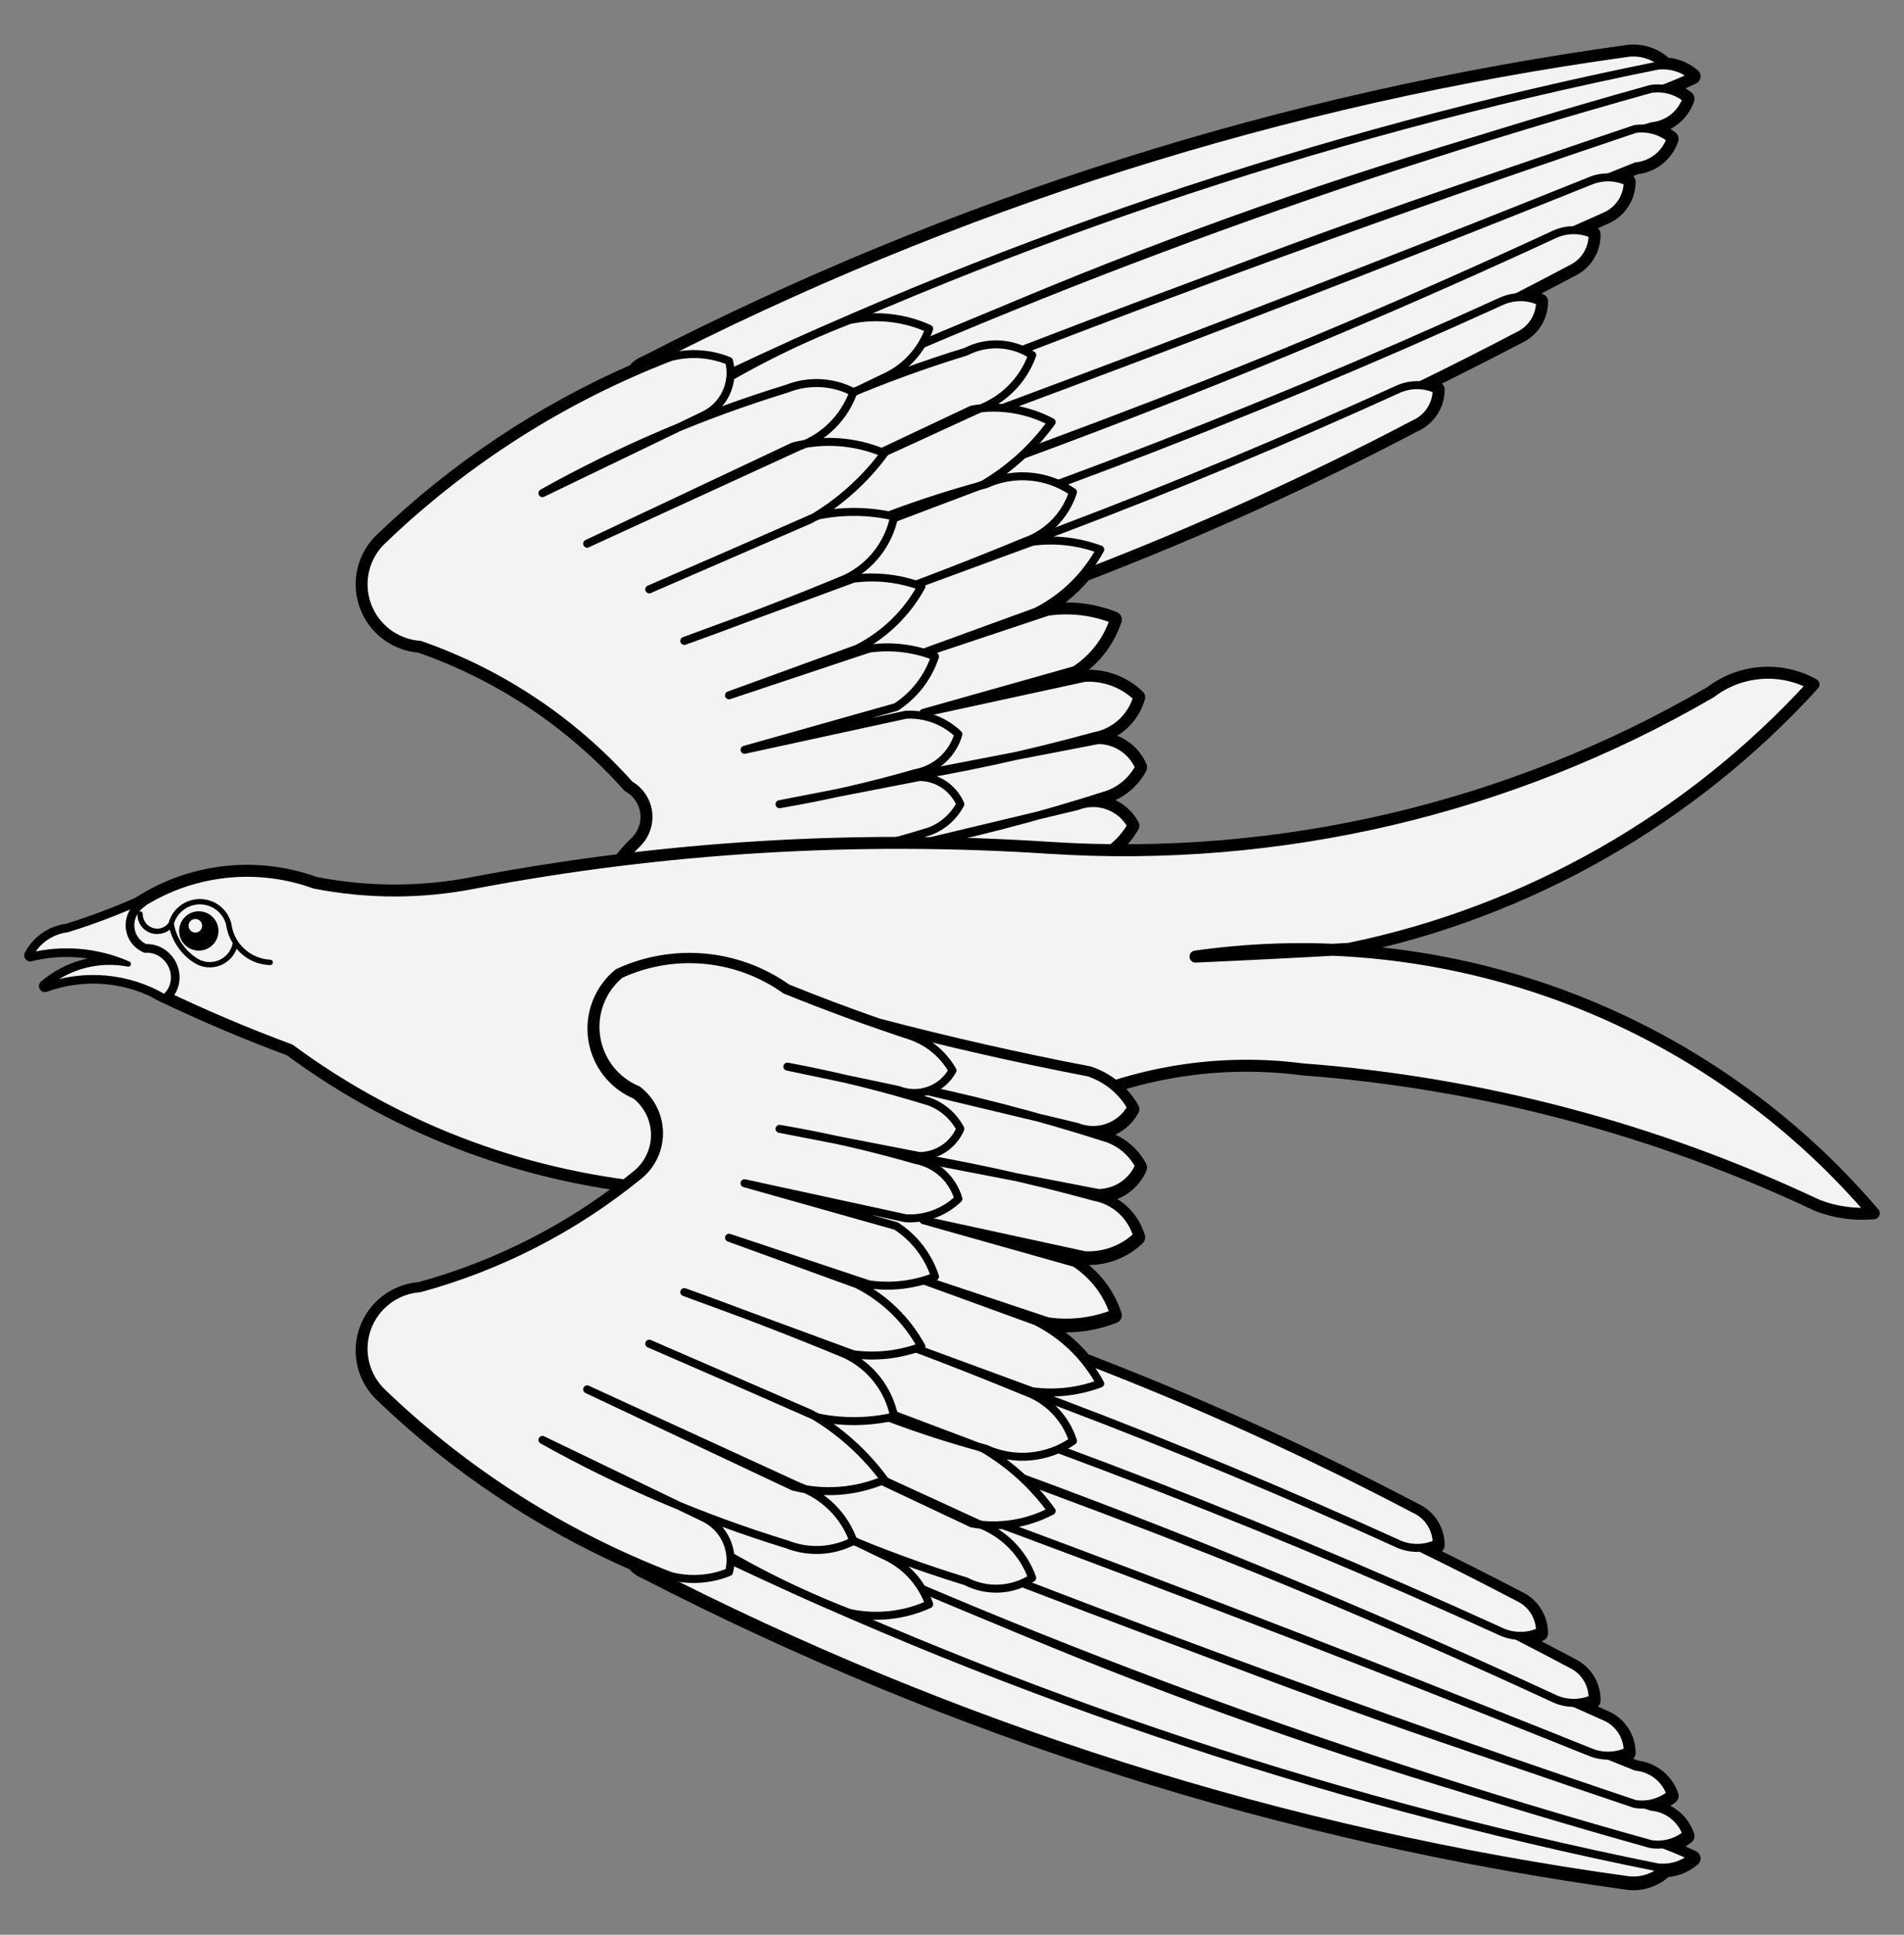 <?xml version="1.0" encoding="UTF-8" standalone="no"?>
<!DOCTYPE svg PUBLIC "-//W3C//DTD SVG 1.1//EN" "http://www.w3.org/Graphics/SVG/1.1/DTD/svg11.dtd">
<svg xmlns:dc="http://purl.org/dc/elements/1.1/" version="1.1" xmlns:xl="http://www.w3.org/1999/xlink" xmlns="http://www.w3.org/2000/svg" viewBox="40.5 94.5 283.5 288" width="283.5" height="288">
  <rect x="40.5" y="94.5" width="283.5" height="288" fill="#808080" stroke="none"/>
  <defs>
    <clipPath id="artboard_clip_path">
      <path d="M 40.5 94.5 L 324 94.5 L 324 359.795 L 324 382.5 L 40.5 382.5 Z"/>
    </clipPath>
  </defs>
  <g id="Swallow_Volant_(2)" stroke="none" stroke-opacity="1" stroke-dasharray="none" fill="none" fill-opacity="1">
    <title>Swallow Volant (2)</title>
    <g id="Swallow_Volant_(2)_Layer_2" clip-path="url(#artboard_clip_path)">
      <title>Layer 2</title>
      <g id="Group_2400">
        <g id="Graphic_2428">
          <path d="M 198.635 214.875 L 198.686 215.019 L 200.847 214.505 C 203.892 213.281 207.372 214.522 208.956 217.396 C 207.554 219.863 205.283 221.72 202.586 222.603 C 192.089 224.615 181.663 226.979 171.325 229.693 C 170.409 229.921 169.486 230.12 168.557 230.29 C 164.925 231.418 161.316 232.619 157.732 233.891 C 149.067 240.036 137.727 240.926 128.21 236.207 C 128.406 230.066 131.004 224.247 135.443 220 C 136.656 218.784 137.233 217.072 137.005 215.37 C 136.777 213.668 135.77 212.169 134.281 211.315 C 125.803 201.827 115.048 194.655 103.03 190.478 C 99.443 190.223 96.35 187.863 95.157 184.471 C 93.963 181.078 94.898 177.302 97.535 174.857 C 108.46 164.384 121.146 155.919 135.011 149.852 C 135.411 149.305 135.961 148.891 136.596 148.659 C 182.431 125.034 231.949 109.375 283.034 102.353 C 284.939 102.165 286.835 102.794 288.251 104.082 C 288.135 104.134 288.018 104.185 287.901 104.237 C 289.59 104.182 291.238 104.762 292.521 105.862 C 291.081 106.535 289.615 107.153 288.128 107.715 C 289.409 107.869 290.619 108.387 291.616 109.207 C 290.856 111.463 288.841 113.063 286.471 113.292 C 286.087 113.408 285.702 113.525 285.318 113.642 C 286.759 113.721 288.136 114.258 289.249 115.175 C 288.489 117.432 286.474 119.031 284.104 119.26 C 282.739 119.809 281.374 120.358 280.009 120.906 C 280.991 120.921 281.96 121.146 282.849 121.565 C 282.852 123.761 281.567 125.754 279.566 126.659 C 277.997 127.365 276.426 128.068 274.853 128.768 C 275.811 128.772 276.757 128.975 277.632 129.365 C 277.676 131.561 276.427 133.579 274.442 134.52 C 271.743 135.954 269.033 137.367 266.313 138.76 C 267.514 138.66 268.72 138.876 269.811 139.387 C 269.818 141.587 268.533 143.585 266.529 144.491 C 261.712 147.015 256.858 149.468 251.968 151.849 C 252.817 151.909 253.647 152.125 254.417 152.487 C 254.424 154.686 253.139 156.685 251.135 157.591 C 235.167 165.977 218.723 173.422 201.886 179.889 C 199.929 182.245 197.509 184.175 194.776 185.559 L 187.069 188.358 L 186.863 188.78 L 196.505 185.559 C 199.832 185.079 203.228 185.48 206.352 186.722 C 205.33 189.814 203.288 192.466 200.559 194.244 L 183.035 199.183 C 183.154 199.27 183.274 199.356 183.395 199.44 L 202.01 195.396 C 204.903 195.24 207.731 196.291 209.82 198.298 C 208.961 201.275 206.496 203.513 203.451 204.081 C 200.83 204.806 198.199 205.492 195.558 206.139 L 195.61 206.283 L 204.037 204.657 C 206.687 204.682 209.07 206.274 210.108 208.712 C 209.119 210.589 207.47 212.034 205.478 212.766 C 203.206 213.498 200.925 214.201 198.635 214.875 Z" fill="#f3f3f3"/>
          <path d="M 198.635 214.875 L 198.686 215.019 L 200.847 214.505 C 203.892 213.281 207.372 214.522 208.956 217.396 C 207.554 219.863 205.283 221.72 202.586 222.603 C 192.089 224.615 181.663 226.979 171.325 229.693 C 170.409 229.921 169.486 230.12 168.557 230.29 C 164.925 231.418 161.316 232.619 157.732 233.891 C 149.067 240.036 137.727 240.926 128.21 236.207 C 128.406 230.066 131.004 224.247 135.443 220 C 136.656 218.784 137.233 217.072 137.005 215.37 C 136.777 213.668 135.77 212.169 134.281 211.315 C 125.803 201.827 115.048 194.655 103.03 190.478 C 99.443 190.223 96.35 187.863 95.157 184.471 C 93.963 181.078 94.898 177.302 97.535 174.857 C 108.46 164.384 121.146 155.919 135.011 149.852 C 135.411 149.305 135.961 148.891 136.596 148.659 C 182.431 125.034 231.949 109.375 283.034 102.353 C 284.939 102.165 286.835 102.794 288.251 104.082 C 288.135 104.134 288.018 104.185 287.901 104.237 C 289.59 104.182 291.238 104.762 292.521 105.862 C 291.081 106.535 289.615 107.153 288.128 107.715 C 289.409 107.869 290.619 108.387 291.616 109.207 C 290.856 111.463 288.841 113.063 286.471 113.292 C 286.087 113.408 285.702 113.525 285.318 113.642 C 286.759 113.721 288.136 114.258 289.249 115.175 C 288.489 117.432 286.474 119.031 284.104 119.26 C 282.739 119.809 281.374 120.358 280.009 120.906 C 280.991 120.921 281.96 121.146 282.849 121.565 C 282.852 123.761 281.567 125.754 279.566 126.659 C 277.997 127.365 276.426 128.068 274.853 128.768 C 275.811 128.772 276.757 128.975 277.632 129.365 C 277.676 131.561 276.427 133.579 274.442 134.52 C 271.743 135.954 269.033 137.367 266.313 138.76 C 267.514 138.66 268.72 138.876 269.811 139.387 C 269.818 141.587 268.533 143.585 266.529 144.491 C 261.712 147.015 256.858 149.468 251.968 151.849 C 252.817 151.909 253.647 152.125 254.417 152.487 C 254.424 154.686 253.139 156.685 251.135 157.591 C 235.167 165.977 218.723 173.422 201.886 179.889 C 199.929 182.245 197.509 184.175 194.776 185.559 L 187.069 188.358 L 186.863 188.78 L 196.505 185.559 C 199.832 185.079 203.228 185.48 206.352 186.722 C 205.33 189.814 203.288 192.466 200.559 194.244 L 183.035 199.183 C 183.154 199.27 183.274 199.356 183.395 199.44 L 202.01 195.396 C 204.903 195.24 207.731 196.291 209.82 198.298 C 208.961 201.275 206.496 203.513 203.451 204.081 C 200.83 204.806 198.199 205.492 195.558 206.139 L 195.61 206.283 L 204.037 204.657 C 206.687 204.682 209.07 206.274 210.108 208.712 C 209.119 210.589 207.47 212.034 205.478 212.766 C 203.206 213.498 200.925 214.201 198.635 214.875 Z" stroke="black" stroke-linecap="round" stroke-linejoin="round" stroke-width="2.377"/>
        </g>
        <g id="Graphic_2427">
          <path d="M 138.915 155.597 C 137.088 156.044 135.182 154.955 134.568 153.114 C 133.955 151.272 134.846 149.317 136.601 148.655 C 182.436 125.03 231.956 109.371 283.041 102.35 C 284.944 102.165 286.837 102.794 288.251 104.082 C 286.495 104.839 284.706 105.517 282.888 106.112 C 233.064 116.693 184.716 133.311 138.915 155.597 Z" fill="#f3f3f3"/>
          <path d="M 138.915 155.597 C 137.088 156.044 135.182 154.955 134.568 153.114 C 133.955 151.272 134.846 149.317 136.601 148.655 C 182.436 125.03 231.956 109.371 283.041 102.35 C 284.944 102.165 286.837 102.794 288.251 104.082 C 286.495 104.839 284.706 105.517 282.888 106.112 C 233.064 116.693 184.716 133.311 138.915 155.597 Z" stroke="black" stroke-linecap="round" stroke-linejoin="round" stroke-width="1.188"/>
        </g>
        <g id="Graphic_2426">
          <path d="M 144.778 161.783 C 142.674 162.537 140.287 161.48 139.341 159.375 C 138.396 157.27 139.223 154.851 141.224 153.867 C 187.57 131.131 236.654 114.466 287.262 104.284 C 289.159 104.042 291.069 104.615 292.521 105.86 C 290.788 106.67 289.02 107.4 287.221 108.048 C 237.847 120.473 190.056 138.502 144.778 161.783 Z" fill="#f3f3f3"/>
          <path d="M 144.778 161.783 C 142.674 162.537 140.287 161.48 139.341 159.375 C 138.396 157.27 139.223 154.851 141.224 153.867 C 187.57 131.131 236.654 114.466 287.262 104.284 C 289.159 104.042 291.069 104.615 292.521 105.86 C 290.788 106.67 289.02 107.4 287.221 108.048 C 237.847 120.473 190.056 138.502 144.778 161.783 Z" stroke="black" stroke-linecap="round" stroke-linejoin="round" stroke-width="1.188"/>
        </g>
        <g id="Graphic_2425">
          <path d="M 145.186 168.46 C 143.366 169.067 141.344 168.084 140.619 166.241 C 139.894 164.398 140.729 162.362 142.504 161.643 C 188.783 139.523 236.904 121.486 286.32 107.736 C 288.215 107.452 290.141 107.983 291.621 109.2 C 290.861 111.459 288.845 113.06 286.473 113.288 C 238.105 128.239 190.886 146.678 145.186 168.46 Z" fill="#f3f3f3"/>
          <path d="M 145.186 168.46 C 143.366 169.067 141.344 168.084 140.619 166.241 C 139.894 164.398 140.729 162.362 142.504 161.643 C 188.783 139.523 236.904 121.486 286.32 107.736 C 288.215 107.452 290.141 107.983 291.621 109.2 C 290.861 111.459 288.845 113.06 286.473 113.288 C 238.105 128.239 190.886 146.678 145.186 168.46 Z" stroke="black" stroke-linecap="round" stroke-linejoin="round" stroke-width="1.188"/>
        </g>
        <g id="Graphic_2424">
          <path d="M 142.819 174.43 C 141 175.037 138.977 174.054 138.252 172.211 C 137.528 170.368 138.362 168.332 140.137 167.613 C 187.44 147.99 235.407 130.011 283.953 113.706 C 285.848 113.422 287.774 113.954 289.254 115.17 C 288.495 117.429 286.478 119.03 284.106 119.258 C 237.219 138.178 190.12 156.57 142.819 174.43 Z" fill="#f3f3f3"/>
          <path d="M 142.819 174.43 C 141 175.037 138.977 174.054 138.252 172.211 C 137.528 170.368 138.362 168.332 140.137 167.613 C 187.44 147.99 235.407 130.011 283.953 113.706 C 285.848 113.422 287.774 113.954 289.254 115.17 C 288.495 117.429 286.478 119.03 284.106 119.258 C 237.219 138.178 190.12 156.57 142.819 174.43 Z" stroke="black" stroke-linecap="round" stroke-linejoin="round" stroke-width="1.188"/>
        </g>
        <g id="Graphic_2423">
          <path d="M 144.414 178.756 C 142.85 179.597 140.85 179.013 139.907 177.44 C 138.964 175.867 139.423 173.88 140.94 172.962 C 186.723 156.722 232.169 139.546 277.249 121.446 C 279.049 120.687 281.087 120.728 282.856 121.556 C 282.862 123.758 281.574 125.757 279.566 126.661 C 235.5 146.48 190.382 163.871 144.414 178.756 Z" fill="#f3f3f3"/>
          <path d="M 144.414 178.756 C 142.85 179.597 140.85 179.013 139.907 177.44 C 138.964 175.867 139.423 173.88 140.94 172.962 C 186.723 156.722 232.169 139.546 277.249 121.446 C 279.049 120.687 281.087 120.728 282.856 121.556 C 282.862 123.758 281.574 125.757 279.566 126.661 C 235.5 146.48 190.382 163.871 144.414 178.756 Z" stroke="black" stroke-linecap="round" stroke-linejoin="round" stroke-width="1.188"/>
        </g>
        <g id="Graphic_2422">
          <path d="M 146.434 184.537 C 145.016 185.464 143.071 185.111 141.997 183.731 C 140.922 182.351 141.092 180.423 142.383 179.333 C 186.641 165.523 229.947 148.829 272.022 129.356 C 273.808 128.564 275.846 128.565 277.631 129.36 C 277.679 131.561 276.429 133.584 274.439 134.526 C 233.853 156.101 190.897 172.884 146.434 184.537 Z" fill="#f3f3f3"/>
          <path d="M 146.434 184.537 C 145.016 185.464 143.071 185.111 141.997 183.731 C 140.922 182.351 141.092 180.423 142.383 179.333 C 186.641 165.523 229.947 148.829 272.022 129.356 C 273.808 128.564 275.846 128.565 277.631 129.36 C 277.679 131.561 276.429 133.584 274.439 134.526 C 233.853 156.101 190.897 172.884 146.434 184.537 Z" stroke="black" stroke-linecap="round" stroke-linejoin="round" stroke-width="1.188"/>
        </g>
        <g id="Graphic_2421">
          <path d="M 147.309 190.329 C 145.767 190.898 144.006 190.128 143.309 188.582 C 142.612 187.035 143.225 185.256 144.702 184.542 C 185.481 172.08 225.4 156.961 264.202 139.28 C 266.002 138.518 268.039 138.555 269.81 139.381 C 269.82 141.582 268.535 143.584 266.529 144.491 C 228.7 164.339 188.691 179.721 147.309 190.329 Z" fill="#f3f3f3"/>
          <path d="M 147.309 190.329 C 145.767 190.898 144.006 190.128 143.309 188.582 C 142.612 187.035 143.225 185.256 144.702 184.542 C 185.481 172.08 225.4 156.961 264.202 139.28 C 266.002 138.518 268.039 138.555 269.81 139.381 C 269.82 141.582 268.535 143.584 266.529 144.491 C 228.7 164.339 188.691 179.721 147.309 190.329 Z" stroke="black" stroke-linecap="round" stroke-linejoin="round" stroke-width="1.188"/>
        </g>
        <g id="Graphic_2420">
          <path d="M 151.07 196.114 C 149.652 197.081 147.672 196.74 146.583 195.342 C 145.495 193.944 145.684 191.987 147.013 190.907 C 181.75 180.301 215.754 167.43 248.808 152.378 C 250.608 151.617 252.645 151.654 254.416 152.479 C 254.426 154.681 253.141 156.682 251.135 157.589 C 219.385 174.265 185.805 187.194 151.07 196.114 Z" fill="#f3f3f3"/>
          <path d="M 151.07 196.114 C 149.652 197.081 147.672 196.74 146.583 195.342 C 145.495 193.944 145.684 191.987 147.013 190.907 C 181.75 180.301 215.754 167.43 248.808 152.378 C 250.608 151.617 252.645 151.654 254.416 152.479 C 254.426 154.681 253.141 156.682 251.135 157.589 C 219.385 174.265 185.805 187.194 151.07 196.114 Z" stroke="black" stroke-linecap="round" stroke-linejoin="round" stroke-width="1.188"/>
        </g>
        <g id="Graphic_2419">
          <path d="M 154.835 230.712 C 155.032 224.571 157.629 218.752 162.069 214.505 C 163.281 213.289 163.859 211.578 163.631 209.876 C 163.403 208.174 162.396 206.675 160.906 205.82 C 152.429 196.332 141.674 189.161 129.655 184.983 C 126.064 184.732 122.965 182.37 121.771 178.973 C 120.577 175.577 121.516 171.796 124.16 169.352 C 136.49 157.532 151.048 148.283 166.988 142.145 C 170.979 141.291 175.139 141.746 178.852 143.442 C 177.675 146.77 175.155 149.45 171.906 150.83 L 147.889 162.407 C 159.45 155.946 171.664 150.73 184.326 146.848 C 187.469 145.232 191.237 145.428 194.195 147.363 C 192.842 151.141 189.866 154.113 186.086 155.461 L 154.547 169.929 L 185.222 155.461 C 189.275 154.75 193.449 155.409 197.086 157.334 C 194.379 161.083 190.929 164.236 186.95 166.595 L 159.754 176.874 C 168.566 172.569 177.774 169.126 187.249 166.595 C 191.488 164.652 196.438 165.094 200.266 167.757 C 199.152 171.222 196.472 173.959 193.032 175.146 C 185.104 178.43 177.096 181.518 169.015 184.407 L 194.195 175.146 C 197.613 174.693 201.091 175.089 204.32 176.298 C 202.148 180.281 198.818 183.51 194.771 185.559 L 175.673 192.505 L 196.51 185.559 C 199.834 185.081 203.226 185.482 206.347 186.722 C 205.328 189.812 203.289 192.465 200.564 194.244 L 177.988 200.614 L 202.005 195.397 C 204.901 195.237 207.734 196.288 209.825 198.298 C 208.966 201.275 206.501 203.513 203.456 204.081 C 193.554 206.815 183.505 208.986 173.357 210.585 L 204.032 204.658 C 206.685 204.679 209.073 206.271 210.113 208.712 C 209.124 210.59 207.475 212.034 205.483 212.766 C 195.039 216.127 184.408 218.879 173.645 221.009 L 200.852 214.505 C 203.895 213.287 207.368 214.527 208.951 217.397 C 207.549 219.864 205.278 221.72 202.581 222.603 C 192.087 224.615 181.665 226.98 171.33 229.693 C 165.941 231.042 160.349 231.388 154.835 230.712 Z" fill="#f3f3f3"/>
          <path d="M 154.835 230.712 C 155.032 224.571 157.629 218.752 162.069 214.505 C 163.281 213.289 163.859 211.578 163.631 209.876 C 163.403 208.174 162.396 206.675 160.906 205.82 C 152.429 196.332 141.674 189.161 129.655 184.983 C 126.064 184.732 122.965 182.37 121.771 178.973 C 120.577 175.577 121.516 171.796 124.16 169.352 C 136.49 157.532 151.048 148.283 166.988 142.145 C 170.979 141.291 175.139 141.746 178.852 143.442 C 177.675 146.77 175.155 149.45 171.906 150.83 L 147.889 162.407 C 159.45 155.946 171.664 150.73 184.326 146.848 C 187.469 145.232 191.237 145.428 194.195 147.363 C 192.842 151.141 189.866 154.113 186.086 155.461 L 154.547 169.929 L 185.222 155.461 C 189.275 154.75 193.449 155.409 197.086 157.334 C 194.379 161.083 190.929 164.236 186.95 166.595 L 159.754 176.874 C 168.566 172.569 177.774 169.126 187.249 166.595 C 191.488 164.652 196.438 165.094 200.266 167.757 C 199.152 171.222 196.472 173.959 193.032 175.146 C 185.104 178.43 177.096 181.518 169.015 184.407 L 194.195 175.146 C 197.613 174.693 201.091 175.089 204.32 176.298 C 202.148 180.281 198.818 183.51 194.771 185.559 L 175.673 192.505 L 196.51 185.559 C 199.834 185.081 203.226 185.482 206.347 186.722 C 205.328 189.812 203.289 192.465 200.564 194.244 L 177.988 200.614 L 202.005 195.397 C 204.901 195.237 207.734 196.288 209.825 198.298 C 208.966 201.275 206.501 203.513 203.456 204.081 C 193.554 206.815 183.505 208.986 173.357 210.585 L 204.032 204.658 C 206.685 204.679 209.073 206.271 210.113 208.712 C 209.124 210.59 207.475 212.034 205.483 212.766 C 195.039 216.127 184.408 218.879 173.645 221.009 L 200.852 214.505 C 203.895 213.287 207.368 214.527 208.951 217.397 C 207.549 219.864 205.278 221.72 202.581 222.603 C 192.087 224.615 181.665 226.98 171.33 229.693 C 165.941 231.042 160.349 231.388 154.835 230.712 Z" stroke="black" stroke-linecap="round" stroke-linejoin="round" stroke-width="1.188"/>
        </g>
        <g id="Graphic_2418">
          <path d="M 128.21 236.211 C 128.406 230.07 131.004 224.251 135.443 220.004 C 136.656 218.788 137.233 217.077 137.005 215.375 C 136.777 213.673 135.77 212.174 134.281 211.319 C 125.803 201.831 115.048 194.659 103.03 190.482 C 99.438 190.231 96.34 187.869 95.146 184.472 C 93.952 181.076 94.891 177.295 97.535 174.851 C 109.864 163.031 124.423 153.782 140.362 147.644 C 143.245 146.901 146.29 147.107 149.047 148.231 C 149.902 151.485 148.32 154.886 145.281 156.329 L 121.264 167.905 C 132.825 161.444 145.039 156.229 157.701 152.347 C 160.91 151.085 164.508 151.272 167.569 152.861 C 166.217 156.64 163.241 159.612 159.46 160.96 L 127.921 175.428 L 158.596 160.96 C 163.113 159.778 167.896 160.132 172.189 161.968 C 169.239 165.966 165.498 169.314 161.2 171.805 L 137.172 182.229 C 145.578 178.592 153.972 174.926 162.352 171.229 C 166.083 170.479 169.931 170.532 173.64 171.384 C 172.821 175.437 170.141 178.868 166.406 180.645 C 158.478 183.929 150.47 187.017 142.389 189.906 L 167.569 180.645 C 170.988 180.192 174.465 180.588 177.695 181.797 C 175.522 185.78 172.192 189.009 168.145 191.058 L 149.047 198.004 L 169.884 191.058 C 173.209 190.58 176.6 190.981 179.722 192.221 C 178.702 195.311 176.663 197.964 173.939 199.743 L 151.362 206.113 L 175.379 200.895 C 178.276 200.736 181.108 201.787 183.2 203.797 C 182.341 206.774 179.876 209.012 176.83 209.58 C 170.169 211.505 163.405 213.051 156.569 214.211 L 177.406 210.157 C 180.06 210.178 182.448 211.77 183.488 214.211 C 182.499 216.088 180.849 217.533 178.857 218.265 C 171.922 220.408 164.868 222.146 157.732 223.472 L 174.227 220.004 C 177.269 218.786 180.742 220.026 182.325 222.896 C 180.923 225.363 178.652 227.219 175.955 228.102 C 169.818 229.828 163.74 231.761 157.732 233.896 C 149.067 240.041 137.727 240.93 128.21 236.211 Z" fill="#f3f3f3"/>
          <path d="M 128.21 236.211 C 128.406 230.07 131.004 224.251 135.443 220.004 C 136.656 218.788 137.233 217.077 137.005 215.375 C 136.777 213.673 135.77 212.174 134.281 211.319 C 125.803 201.831 115.048 194.659 103.03 190.482 C 99.438 190.231 96.34 187.869 95.146 184.472 C 93.952 181.076 94.891 177.295 97.535 174.851 C 109.864 163.031 124.423 153.782 140.362 147.644 C 143.245 146.901 146.29 147.107 149.047 148.231 C 149.902 151.485 148.32 154.886 145.281 156.329 L 121.264 167.905 C 132.825 161.444 145.039 156.229 157.701 152.347 C 160.91 151.085 164.508 151.272 167.569 152.861 C 166.217 156.64 163.241 159.612 159.46 160.96 L 127.921 175.428 L 158.596 160.96 C 163.113 159.778 167.896 160.132 172.189 161.968 C 169.239 165.966 165.498 169.314 161.2 171.805 L 137.172 182.229 C 145.578 178.592 153.972 174.926 162.352 171.229 C 166.083 170.479 169.931 170.532 173.64 171.384 C 172.821 175.437 170.141 178.868 166.406 180.645 C 158.478 183.929 150.47 187.017 142.389 189.906 L 167.569 180.645 C 170.988 180.192 174.465 180.588 177.695 181.797 C 175.522 185.78 172.192 189.009 168.145 191.058 L 149.047 198.004 L 169.884 191.058 C 173.209 190.58 176.6 190.981 179.722 192.221 C 178.702 195.311 176.663 197.964 173.939 199.743 L 151.362 206.113 L 175.379 200.895 C 178.276 200.736 181.108 201.787 183.2 203.797 C 182.341 206.774 179.876 209.012 176.83 209.58 C 170.169 211.505 163.405 213.051 156.569 214.211 L 177.406 210.157 C 180.06 210.178 182.448 211.77 183.488 214.211 C 182.499 216.088 180.849 217.533 178.857 218.265 C 171.922 220.408 164.868 222.146 157.732 223.472 L 174.227 220.004 C 177.269 218.786 180.742 220.026 182.325 222.896 C 180.923 225.363 178.652 227.219 175.955 228.102 C 169.818 229.828 163.74 231.761 157.732 233.896 C 149.067 240.041 137.727 240.93 128.21 236.211 Z" stroke="black" stroke-linecap="round" stroke-linejoin="round" stroke-width="1.188"/>
        </g>
        <g id="Graphic_2417">
          <path d="M 87.397 225.895 C 78.041 222.513 67.613 224.034 59.614 229.949 C 57.612 234.828 59.772 240.421 64.533 242.688 C 70.771 245.68 77.144 248.383 83.631 250.787 C 117.01 275.415 161.533 278.789 198.242 259.471 C 209.489 254.086 222.055 252.074 234.422 253.678 C 261.009 255.688 287.003 262.555 311.114 273.939 C 313.782 274.97 316.652 275.368 319.5 275.102 C 299.86 252.096 271.758 238.001 241.573 236.02 C 233.874 235.517 226.142 235.81 218.503 236.895 C 226.127 236.56 233.749 236.176 241.368 235.743 C 267.997 230.25 292.206 216.473 310.527 196.383 C 305.639 193.697 299.626 194.149 295.195 197.536 C 265.332 214.897 230.971 222.958 196.503 220.688 C 167.938 218.824 139.252 220.573 111.126 225.895 C 103.292 227.442 95.231 227.442 87.397 225.895 Z" fill="#f3f3f3"/>
          <path d="M 87.397 225.895 C 78.041 222.513 67.613 224.034 59.614 229.949 C 57.612 234.828 59.772 240.421 64.533 242.688 C 70.771 245.68 77.144 248.383 83.631 250.787 C 117.01 275.415 161.533 278.789 198.242 259.471 C 209.489 254.086 222.055 252.074 234.422 253.678 C 261.009 255.688 287.003 262.555 311.114 273.939 C 313.782 274.97 316.652 275.368 319.5 275.102 C 299.86 252.096 271.758 238.001 241.573 236.02 C 233.874 235.517 226.142 235.81 218.503 236.895 C 226.127 236.56 233.749 236.176 241.368 235.743 C 267.997 230.25 292.206 216.473 310.527 196.383 C 305.639 193.697 299.626 194.149 295.195 197.536 C 265.332 214.897 230.971 222.958 196.503 220.688 C 167.938 218.824 139.252 220.573 111.126 225.895 C 103.292 227.442 95.231 227.442 87.397 225.895 Z" stroke="black" stroke-linecap="round" stroke-linejoin="round" stroke-width="1.782"/>
        </g>
        <g id="Graphic_2416">
          <path d="M 61.351 230.557 C 61.326 231.678 62.041 232.681 63.108 233.023 C 64.175 233.365 65.34 232.965 65.971 232.039 C 66.481 230.087 68.244 228.725 70.262 228.725 C 72.28 228.725 74.044 230.087 74.553 232.039 C 74.956 235.193 77.562 237.604 80.738 237.76 C 78.626 237.717 76.681 236.605 75.572 234.807 C 75.37 236.141 74.49 237.274 73.248 237.801 C 72.006 238.328 70.579 238.172 69.48 237.39 C 67.651 236.169 66.399 234.255 66.012 232.091 C 65.348 232.984 64.187 233.353 63.129 233.005 C 62.071 232.657 61.355 231.671 61.351 230.557 Z" fill="#f3f3f3"/>
          <path d="M 61.351 230.557 C 61.326 231.678 62.041 232.681 63.108 233.023 C 64.175 233.365 65.34 232.965 65.971 232.039 C 66.481 230.087 68.244 228.725 70.262 228.725 C 72.28 228.725 74.044 230.087 74.553 232.039 C 74.956 235.193 77.562 237.604 80.738 237.76 C 78.626 237.717 76.681 236.605 75.572 234.807 C 75.37 236.141 74.49 237.274 73.248 237.801 C 72.006 238.328 70.579 238.172 69.48 237.39 C 67.651 236.169 66.399 234.255 66.012 232.091 C 65.348 232.984 64.187 233.353 63.129 233.005 C 62.071 232.657 61.355 231.671 61.351 230.557 Z" stroke="black" stroke-linecap="round" stroke-linejoin="round" stroke-width=".792"/>
        </g>
        <g id="Graphic_2415">
          <circle cx="70.102" cy="233.078" r="2.531" fill="black"/>
          <circle cx="70.102" cy="233.078" r="2.531" stroke="black" stroke-linecap="round" stroke-linejoin="round" stroke-width=".792"/>
        </g>
        <g id="Graphic_2414">
          <path d="M 69.512 233.706 C 68.765 233.667 68.179 233.05 68.179 232.302 C 68.179 231.553 68.765 230.936 69.512 230.897 C 70.031 230.87 70.523 231.131 70.791 231.577 C 71.059 232.023 71.059 232.58 70.791 233.026 C 70.523 233.472 70.031 233.733 69.512 233.706 Z" fill="#f3f3f3"/>
          <path d="M 69.512 233.706 C 68.765 233.667 68.179 233.05 68.179 232.302 C 68.179 231.553 68.765 230.936 69.512 230.897 C 70.031 230.87 70.523 231.131 70.791 231.577 C 71.059 232.023 71.059 232.58 70.791 233.026 C 70.523 233.472 70.031 233.733 69.512 233.706 Z" stroke="black" stroke-linecap="round" stroke-linejoin="round" stroke-width=".792"/>
        </g>
        <g id="Graphic_2413">
          <path d="M 61.477 228.755 C 57.907 230.35 54.246 231.731 50.512 232.889 C 48.163 233.174 46.101 234.608 45 236.719 C 49.865 235.525 54.991 235.972 59.604 237.994 C 55.18 237.149 50.626 238.356 47.193 241.284 C 53.097 239.158 59.61 239.752 64.978 242.906 C 66.273 241.876 66.704 240.053 66.036 238.436 C 65.367 236.819 63.761 235.799 62.095 235.933 C 60.698 235.353 59.753 234.071 59.625 232.581 C 59.497 231.092 60.206 229.628 61.477 228.755 Z" fill="#f3f3f3"/>
          <path d="M 61.477 228.755 C 57.907 230.35 54.246 231.731 50.512 232.889 C 48.163 233.174 46.101 234.608 45 236.719 C 49.865 235.525 54.991 235.972 59.604 237.994 C 55.18 237.149 50.626 238.356 47.193 241.284 C 53.097 239.158 59.61 239.752 64.978 242.906 C 66.273 241.876 66.704 240.053 66.036 238.436 C 65.367 236.819 63.761 235.799 62.095 235.933 C 60.698 235.353 59.753 234.071 59.625 232.581 C 59.497 231.092 60.206 229.628 61.477 228.755 Z" stroke="black" stroke-linecap="round" stroke-linejoin="round" stroke-width="1.782"/>
        </g>
        <g id="Graphic_2412">
          <path d="M 61.477 228.755 C 57.907 230.35 54.246 231.731 50.512 232.889 C 48.163 233.174 46.101 234.608 45 236.719 C 49.865 235.525 54.991 235.972 59.604 237.994 C 55.18 237.149 50.626 238.356 47.193 241.284 C 53.097 239.158 59.61 239.752 64.978 242.906 C 66.273 241.876 66.704 240.053 66.036 238.436 C 65.367 236.819 63.761 235.799 62.095 235.933 C 60.698 235.353 59.753 234.071 59.625 232.581 C 59.497 231.092 60.206 229.628 61.477 228.755 Z" fill="#f3f3f3"/>
          <path d="M 61.477 228.755 C 57.907 230.35 54.246 231.731 50.512 232.889 C 48.163 233.174 46.101 234.608 45 236.719 C 49.865 235.525 54.991 235.972 59.604 237.994 C 55.18 237.149 50.626 238.356 47.193 241.284 C 53.097 239.158 59.61 239.752 64.978 242.906 C 66.273 241.876 66.704 240.053 66.036 238.436 C 65.367 236.819 63.761 235.799 62.095 235.933 C 60.698 235.353 59.753 234.071 59.625 232.581 C 59.497 231.092 60.206 229.628 61.477 228.755 Z" stroke="black" stroke-linecap="round" stroke-linejoin="round" stroke-width=".792"/>
        </g>
        <g id="Graphic_2411">
          <path d="M 195.373 261.191 L 200.847 262.498 C 203.892 263.722 207.372 262.481 208.956 259.606 C 207.554 257.139 205.283 255.283 202.586 254.399 C 192.089 252.388 181.663 250.023 171.325 247.31 L 171.15 247.268 C 166.535 245.661 161.962 243.939 157.433 242.103 C 150.242 236.981 140.861 236.098 132.84 239.788 C 130.093 242.06 128.738 245.607 129.272 249.132 C 129.805 252.657 132.147 255.644 135.443 257.003 C 137.446 258.54 138.62 260.92 138.62 263.444 C 138.62 265.969 137.446 268.349 135.443 269.886 C 125.912 277.624 114.873 283.29 103.03 286.525 C 99.443 286.78 96.35 289.14 95.157 292.532 C 93.963 295.924 94.898 299.701 97.535 302.145 C 108.46 312.619 121.146 321.083 135.011 327.15 C 135.411 327.698 135.961 328.112 136.596 328.344 C 182.431 351.969 231.949 367.627 283.034 374.649 C 284.939 374.837 286.835 374.209 288.251 372.921 C 288.135 372.869 288.018 372.817 287.901 372.766 C 289.59 372.82 291.238 372.24 292.521 371.14 C 291.081 370.468 289.615 369.85 288.128 369.288 C 289.409 369.134 290.619 368.616 291.616 367.796 C 290.856 365.539 288.841 363.94 286.471 363.711 C 286.087 363.594 285.702 363.478 285.318 363.361 C 286.759 363.282 288.136 362.745 289.249 361.828 C 288.489 359.571 286.474 357.971 284.104 357.743 C 282.739 357.193 281.374 356.645 280.009 356.096 C 280.991 356.081 281.96 355.857 282.849 355.438 C 282.852 353.242 281.567 351.248 279.566 350.344 C 277.997 349.638 276.426 348.935 274.853 348.235 C 275.811 348.231 276.757 348.027 277.632 347.638 C 277.676 345.441 276.427 343.423 274.442 342.483 C 271.743 341.048 269.033 339.635 266.313 338.243 C 267.514 338.343 268.72 338.126 269.811 337.615 C 269.818 335.416 268.533 333.417 266.529 332.511 C 261.712 329.987 256.858 327.535 251.968 325.154 C 252.817 325.094 253.647 324.878 254.417 324.516 C 254.424 322.317 253.139 320.318 251.135 319.412 C 235.167 311.026 218.723 303.58 201.886 297.114 C 199.929 294.757 197.509 292.828 194.776 291.444 L 179.917 286.041 L 179.958 285.928 L 196.505 291.444 C 199.832 291.924 203.228 291.523 206.352 290.281 C 205.33 287.189 203.288 284.536 200.559 282.759 L 182.675 277.717 L 182.768 277.429 L 202.01 281.606 C 204.903 281.763 207.731 280.712 209.82 278.705 C 208.961 275.728 206.496 273.49 203.451 272.922 C 199.597 271.855 195.72 270.874 191.823 269.979 L 185.618 268.785 L 185.669 268.651 C 187.726 269.07 189.777 269.512 191.823 269.979 L 204.037 272.345 C 206.687 272.32 209.07 270.729 210.108 268.291 C 209.119 266.413 207.47 264.969 205.478 264.237 C 202.129 263.159 198.76 262.143 195.373 261.191 L 188.653 259.586 L 188.715 259.411 C 190.942 259.977 193.161 260.571 195.373 261.191 Z" fill="#f3f3f3"/>
          <path d="M 195.373 261.191 L 200.847 262.498 C 203.892 263.722 207.372 262.481 208.956 259.606 C 207.554 257.139 205.283 255.283 202.586 254.399 C 192.089 252.388 181.663 250.023 171.325 247.31 L 171.15 247.268 C 166.535 245.661 161.962 243.939 157.433 242.103 C 150.242 236.981 140.861 236.098 132.84 239.788 C 130.093 242.06 128.738 245.607 129.272 249.132 C 129.805 252.657 132.147 255.644 135.443 257.003 C 137.446 258.54 138.62 260.92 138.62 263.444 C 138.62 265.969 137.446 268.349 135.443 269.886 C 125.912 277.624 114.873 283.29 103.03 286.525 C 99.443 286.78 96.35 289.14 95.157 292.532 C 93.963 295.924 94.898 299.701 97.535 302.145 C 108.46 312.619 121.146 321.083 135.011 327.15 C 135.411 327.698 135.961 328.112 136.596 328.344 C 182.431 351.969 231.949 367.627 283.034 374.649 C 284.939 374.837 286.835 374.209 288.251 372.921 C 288.135 372.869 288.018 372.817 287.901 372.766 C 289.59 372.82 291.238 372.24 292.521 371.14 C 291.081 370.468 289.615 369.85 288.128 369.288 C 289.409 369.134 290.619 368.616 291.616 367.796 C 290.856 365.539 288.841 363.94 286.471 363.711 C 286.087 363.594 285.702 363.478 285.318 363.361 C 286.759 363.282 288.136 362.745 289.249 361.828 C 288.489 359.571 286.474 357.971 284.104 357.743 C 282.739 357.193 281.374 356.645 280.009 356.096 C 280.991 356.081 281.96 355.857 282.849 355.438 C 282.852 353.242 281.567 351.248 279.566 350.344 C 277.997 349.638 276.426 348.935 274.853 348.235 C 275.811 348.231 276.757 348.027 277.632 347.638 C 277.676 345.441 276.427 343.423 274.442 342.483 C 271.743 341.048 269.033 339.635 266.313 338.243 C 267.514 338.343 268.72 338.126 269.811 337.615 C 269.818 335.416 268.533 333.417 266.529 332.511 C 261.712 329.987 256.858 327.535 251.968 325.154 C 252.817 325.094 253.647 324.878 254.417 324.516 C 254.424 322.317 253.139 320.318 251.135 319.412 C 235.167 311.026 218.723 303.58 201.886 297.114 C 199.929 294.757 197.509 292.828 194.776 291.444 L 179.917 286.041 L 179.958 285.928 L 196.505 291.444 C 199.832 291.924 203.228 291.523 206.352 290.281 C 205.33 287.189 203.288 284.536 200.559 282.759 L 182.675 277.717 L 182.768 277.429 L 202.01 281.606 C 204.903 281.763 207.731 280.712 209.82 278.705 C 208.961 275.728 206.496 273.49 203.451 272.922 C 199.597 271.855 195.72 270.874 191.823 269.979 L 185.618 268.785 L 185.669 268.651 C 187.726 269.07 189.777 269.512 191.823 269.979 L 204.037 272.345 C 206.687 272.32 209.07 270.729 210.108 268.291 C 209.119 266.413 207.47 264.969 205.478 264.237 C 202.129 263.159 198.76 262.143 195.373 261.191 L 188.653 259.586 L 188.715 259.411 C 190.942 259.977 193.161 260.571 195.373 261.191 Z" stroke="black" stroke-linecap="round" stroke-linejoin="round" stroke-width="2.377"/>
        </g>
        <g id="Graphic_2410">
          <path d="M 138.915 321.147 C 137.088 320.7 135.182 321.789 134.568 323.63 C 133.955 325.471 134.846 327.426 136.601 328.089 C 182.436 351.714 231.956 367.372 283.041 374.394 C 284.944 374.579 286.837 373.95 288.251 372.662 C 286.495 371.905 284.706 371.227 282.888 370.632 C 233.064 360.051 184.716 343.433 138.915 321.147 Z" fill="#f3f3f3"/>
          <path d="M 138.915 321.147 C 137.088 320.7 135.182 321.789 134.568 323.63 C 133.955 325.471 134.846 327.426 136.601 328.089 C 182.436 351.714 231.956 367.372 283.041 374.394 C 284.944 374.579 286.837 373.95 288.251 372.662 C 286.495 371.905 284.706 371.227 282.888 370.632 C 233.064 360.051 184.716 343.433 138.915 321.147 Z" stroke="black" stroke-linecap="round" stroke-linejoin="round" stroke-width="1.188"/>
        </g>
        <g id="Graphic_2409">
          <path d="M 144.778 314.961 C 142.674 314.207 140.287 315.264 139.341 317.369 C 138.396 319.474 139.223 321.893 141.224 322.877 C 187.57 345.613 236.654 362.278 287.262 372.46 C 289.159 372.702 291.069 372.129 292.521 370.884 C 290.788 370.074 289.02 369.344 287.221 368.696 C 237.847 356.271 190.056 338.242 144.778 314.961 Z" fill="#f3f3f3"/>
          <path d="M 144.778 314.961 C 142.674 314.207 140.287 315.264 139.341 317.369 C 138.396 319.474 139.223 321.893 141.224 322.877 C 187.57 345.613 236.654 362.278 287.262 372.46 C 289.159 372.702 291.069 372.129 292.521 370.884 C 290.788 370.074 289.02 369.344 287.221 368.696 C 237.847 356.271 190.056 338.242 144.778 314.961 Z" stroke="black" stroke-linecap="round" stroke-linejoin="round" stroke-width="1.188"/>
        </g>
        <g id="Graphic_2408">
          <path d="M 145.186 308.284 C 143.366 307.677 141.344 308.66 140.619 310.503 C 139.894 312.346 140.729 314.382 142.504 315.101 C 188.783 337.221 236.904 355.258 286.32 369.008 C 288.215 369.292 290.141 368.761 291.621 367.544 C 290.861 365.285 288.845 363.684 286.473 363.456 C 238.105 348.505 190.886 330.066 145.186 308.284 Z" fill="#f3f3f3"/>
          <path d="M 145.186 308.284 C 143.366 307.677 141.344 308.66 140.619 310.503 C 139.894 312.346 140.729 314.382 142.504 315.101 C 188.783 337.221 236.904 355.258 286.32 369.008 C 288.215 369.292 290.141 368.761 291.621 367.544 C 290.861 365.285 288.845 363.684 286.473 363.456 C 238.105 348.505 190.886 330.066 145.186 308.284 Z" stroke="black" stroke-linecap="round" stroke-linejoin="round" stroke-width="1.188"/>
        </g>
        <g id="Graphic_2407">
          <path d="M 142.819 302.313 C 141 301.707 138.977 302.69 138.252 304.533 C 137.528 306.376 138.362 308.412 140.137 309.131 C 187.44 328.754 235.407 346.733 283.953 363.037 C 285.848 363.322 287.774 362.79 289.254 361.574 C 288.495 359.315 286.478 357.714 284.106 357.486 C 237.219 338.566 190.12 320.174 142.819 302.313 Z" fill="#f3f3f3"/>
          <path d="M 142.819 302.313 C 141 301.707 138.977 302.69 138.252 304.533 C 137.528 306.376 138.362 308.412 140.137 309.131 C 187.44 328.754 235.407 346.733 283.953 363.037 C 285.848 363.322 287.774 362.79 289.254 361.574 C 288.495 359.315 286.478 357.714 284.106 357.486 C 237.219 338.566 190.12 320.174 142.819 302.313 Z" stroke="black" stroke-linecap="round" stroke-linejoin="round" stroke-width="1.188"/>
        </g>
        <g id="Graphic_2406">
          <path d="M 144.414 297.988 C 142.85 297.147 140.85 297.731 139.907 299.304 C 138.964 300.877 139.423 302.864 140.94 303.781 C 186.723 320.022 232.169 337.198 277.249 355.298 C 279.049 356.057 281.087 356.016 282.856 355.188 C 282.862 352.986 281.574 350.987 279.566 350.083 C 235.5 330.264 190.382 312.873 144.414 297.988 Z" fill="#f3f3f3"/>
          <path d="M 144.414 297.988 C 142.85 297.147 140.85 297.731 139.907 299.304 C 138.964 300.877 139.423 302.864 140.94 303.781 C 186.723 320.022 232.169 337.198 277.249 355.298 C 279.049 356.057 281.087 356.016 282.856 355.188 C 282.862 352.986 281.574 350.987 279.566 350.083 C 235.5 330.264 190.382 312.873 144.414 297.988 Z" stroke="black" stroke-linecap="round" stroke-linejoin="round" stroke-width="1.188"/>
        </g>
        <g id="Graphic_2405">
          <path d="M 146.434 292.207 C 145.016 291.28 143.071 291.633 141.997 293.013 C 140.922 294.392 141.092 296.321 142.383 297.411 C 186.641 311.221 229.947 327.915 272.022 347.387 C 273.808 348.18 275.846 348.179 277.631 347.384 C 277.679 345.183 276.429 343.16 274.439 342.218 C 233.853 320.643 190.897 303.86 146.434 292.207 Z" fill="#f3f3f3"/>
          <path d="M 146.434 292.207 C 145.016 291.28 143.071 291.633 141.997 293.013 C 140.922 294.392 141.092 296.321 142.383 297.411 C 186.641 311.221 229.947 327.915 272.022 347.387 C 273.808 348.18 275.846 348.179 277.631 347.384 C 277.679 345.183 276.429 343.16 274.439 342.218 C 233.853 320.643 190.897 303.86 146.434 292.207 Z" stroke="black" stroke-linecap="round" stroke-linejoin="round" stroke-width="1.188"/>
        </g>
        <g id="Graphic_2404">
          <path d="M 147.309 286.415 C 145.767 285.846 144.006 286.615 143.309 288.162 C 142.612 289.709 143.225 291.488 144.702 292.202 C 185.481 304.664 225.4 319.783 264.202 337.464 C 266.002 338.226 268.039 338.189 269.81 337.363 C 269.82 335.162 268.535 333.16 266.529 332.253 C 228.7 312.405 188.691 297.023 147.309 286.415 Z" fill="#f3f3f3"/>
          <path d="M 147.309 286.415 C 145.767 285.846 144.006 286.615 143.309 288.162 C 142.612 289.709 143.225 291.488 144.702 292.202 C 185.481 304.664 225.4 319.783 264.202 337.464 C 266.002 338.226 268.039 338.189 269.81 337.363 C 269.82 335.162 268.535 333.16 266.529 332.253 C 228.7 312.405 188.691 297.023 147.309 286.415 Z" stroke="black" stroke-linecap="round" stroke-linejoin="round" stroke-width="1.188"/>
        </g>
        <g id="Graphic_2403">
          <path d="M 151.07 280.63 C 149.652 279.663 147.672 280.004 146.583 281.402 C 145.495 282.8 145.684 284.757 147.013 285.837 C 181.75 296.443 215.754 309.314 248.808 324.366 C 250.608 325.127 252.645 325.09 254.416 324.265 C 254.426 322.063 253.141 320.062 251.135 319.154 C 219.385 302.479 185.805 289.55 151.07 280.63 Z" fill="#f3f3f3"/>
          <path d="M 151.07 280.63 C 149.652 279.663 147.672 280.004 146.583 281.402 C 145.495 282.8 145.684 284.757 147.013 285.837 C 181.75 296.443 215.754 309.314 248.808 324.366 C 250.608 325.127 252.645 325.09 254.416 324.265 C 254.426 322.063 253.141 320.062 251.135 319.154 C 219.385 302.479 185.805 289.55 151.07 280.63 Z" stroke="black" stroke-linecap="round" stroke-linejoin="round" stroke-width="1.188"/>
        </g>
        <g id="Graphic_2402">
          <path d="M 154.835 246.032 C 155.032 252.173 157.629 257.992 162.069 262.239 C 163.281 263.455 163.859 265.166 163.631 266.868 C 163.403 268.57 162.396 270.069 160.906 270.924 C 152.429 280.412 141.674 287.583 129.655 291.761 C 126.064 292.012 122.965 294.374 121.771 297.771 C 120.577 301.167 121.516 304.948 124.16 307.392 C 136.49 319.212 151.048 328.461 166.988 334.599 C 170.979 335.453 175.139 334.998 178.852 333.302 C 177.675 329.974 175.155 327.294 171.906 325.914 L 147.889 314.337 C 159.45 320.798 171.664 326.014 184.326 329.896 C 187.469 331.512 191.237 331.316 194.195 329.381 C 192.842 325.603 189.866 322.631 186.086 321.283 L 154.547 306.815 L 185.222 321.283 C 189.275 321.994 193.449 321.335 197.086 319.41 C 194.379 315.661 190.929 312.508 186.95 310.149 L 159.754 299.87 C 168.566 304.175 177.774 307.618 187.249 310.149 C 191.488 312.092 196.438 311.65 200.266 308.987 C 199.152 305.522 196.472 302.785 193.032 301.598 C 185.104 298.314 177.096 295.226 169.015 292.337 L 194.195 301.598 C 197.613 302.051 201.091 301.655 204.32 300.446 C 202.148 296.463 198.818 293.234 194.771 291.185 L 175.673 284.239 L 196.51 291.185 C 199.834 291.663 203.226 291.262 206.347 290.022 C 205.328 286.932 203.289 284.279 200.564 282.5 L 177.988 276.13 L 202.005 281.347 C 204.901 281.507 207.734 280.456 209.825 278.446 C 208.966 275.469 206.501 273.231 203.456 272.663 C 193.554 269.929 183.505 267.758 173.357 266.159 L 204.032 272.086 C 206.685 272.065 209.073 270.473 210.113 268.032 C 209.124 266.154 207.475 264.71 205.483 263.978 C 195.039 260.617 184.408 257.865 173.645 255.735 L 200.852 262.239 C 203.895 263.457 207.368 262.217 208.951 259.347 C 207.549 256.88 205.278 255.024 202.581 254.14 C 192.087 252.129 181.665 249.764 171.33 247.051 C 165.941 245.702 160.349 245.356 154.835 246.032 Z" fill="#f3f3f3"/>
          <path d="M 154.835 246.032 C 155.032 252.173 157.629 257.992 162.069 262.239 C 163.281 263.455 163.859 265.166 163.631 266.868 C 163.403 268.57 162.396 270.069 160.906 270.924 C 152.429 280.412 141.674 287.583 129.655 291.761 C 126.064 292.012 122.965 294.374 121.771 297.771 C 120.577 301.167 121.516 304.948 124.16 307.392 C 136.49 319.212 151.048 328.461 166.988 334.599 C 170.979 335.453 175.139 334.998 178.852 333.302 C 177.675 329.974 175.155 327.294 171.906 325.914 L 147.889 314.337 C 159.45 320.798 171.664 326.014 184.326 329.896 C 187.469 331.512 191.237 331.316 194.195 329.381 C 192.842 325.603 189.866 322.631 186.086 321.283 L 154.547 306.815 L 185.222 321.283 C 189.275 321.994 193.449 321.335 197.086 319.41 C 194.379 315.661 190.929 312.508 186.95 310.149 L 159.754 299.87 C 168.566 304.175 177.774 307.618 187.249 310.149 C 191.488 312.092 196.438 311.65 200.266 308.987 C 199.152 305.522 196.472 302.785 193.032 301.598 C 185.104 298.314 177.096 295.226 169.015 292.337 L 194.195 301.598 C 197.613 302.051 201.091 301.655 204.32 300.446 C 202.148 296.463 198.818 293.234 194.771 291.185 L 175.673 284.239 L 196.51 291.185 C 199.834 291.663 203.226 291.262 206.347 290.022 C 205.328 286.932 203.289 284.279 200.564 282.5 L 177.988 276.13 L 202.005 281.347 C 204.901 281.507 207.734 280.456 209.825 278.446 C 208.966 275.469 206.501 273.231 203.456 272.663 C 193.554 269.929 183.505 267.758 173.357 266.159 L 204.032 272.086 C 206.685 272.065 209.073 270.473 210.113 268.032 C 209.124 266.154 207.475 264.71 205.483 263.978 C 195.039 260.617 184.408 257.865 173.645 255.735 L 200.852 262.239 C 203.895 263.457 207.368 262.217 208.951 259.347 C 207.549 256.88 205.278 255.024 202.581 254.14 C 192.087 252.129 181.665 249.764 171.33 247.051 C 165.941 245.702 160.349 245.356 154.835 246.032 Z" stroke="black" stroke-linecap="round" stroke-linejoin="round" stroke-width="1.188"/>
        </g>
        <g id="Graphic_2401">
          <path d="M 132.84 239.535 C 130.098 241.808 128.747 245.351 129.28 248.873 C 129.813 252.395 132.152 255.38 135.443 256.74 C 137.45 258.276 138.627 260.659 138.627 263.187 C 138.627 265.714 137.45 268.097 135.443 269.633 C 125.911 277.367 114.872 283.03 103.03 286.262 C 99.438 286.513 96.34 288.875 95.146 292.272 C 93.952 295.668 94.891 299.449 97.535 301.893 C 109.864 313.713 124.423 322.962 140.362 329.1 C 143.245 329.843 146.29 329.637 149.047 328.513 C 149.902 325.259 148.32 321.858 145.281 320.415 L 121.264 308.838 C 132.825 315.299 145.039 320.515 157.701 324.397 C 160.91 325.659 164.508 325.472 167.569 323.883 C 166.217 320.104 163.241 317.132 159.46 315.784 L 127.921 301.316 L 158.596 315.784 C 163.113 316.966 167.896 316.612 172.189 314.776 C 169.239 310.778 165.498 307.43 161.2 304.939 L 137.172 294.515 C 145.578 298.151 153.972 301.818 162.352 305.515 C 166.083 306.265 169.931 306.212 173.64 305.36 C 172.821 301.307 170.141 297.876 166.406 296.099 C 158.478 292.815 150.47 289.727 142.389 286.838 L 167.569 296.099 C 170.988 296.552 174.465 296.156 177.695 294.947 C 175.522 290.964 172.192 287.735 168.145 285.686 L 149.047 278.74 L 169.884 285.686 C 173.209 286.164 176.6 285.763 179.722 284.523 C 178.702 281.433 176.663 278.78 173.939 277.001 L 151.362 270.631 L 175.379 275.849 C 178.276 276.008 181.108 274.957 183.2 272.947 C 182.341 269.97 179.876 267.732 176.83 267.164 C 170.169 265.239 163.405 263.693 156.569 262.533 L 177.406 266.587 C 180.06 266.566 182.448 264.974 183.488 262.533 C 182.499 260.656 180.849 259.211 178.857 258.479 C 171.922 256.336 164.868 254.598 157.732 253.272 L 174.227 256.74 C 177.269 257.958 180.742 256.718 182.325 253.848 C 180.923 251.381 178.652 249.525 175.955 248.642 C 169.707 246.586 163.529 244.321 157.433 241.85 C 150.242 236.729 140.861 235.845 132.84 239.535 Z" fill="#f3f3f3"/>
          <path d="M 132.84 239.535 C 130.098 241.808 128.747 245.351 129.28 248.873 C 129.813 252.395 132.152 255.38 135.443 256.74 C 137.45 258.276 138.627 260.659 138.627 263.187 C 138.627 265.714 137.45 268.097 135.443 269.633 C 125.911 277.367 114.872 283.03 103.03 286.262 C 99.438 286.513 96.34 288.875 95.146 292.272 C 93.952 295.668 94.891 299.449 97.535 301.893 C 109.864 313.713 124.423 322.962 140.362 329.1 C 143.245 329.843 146.29 329.637 149.047 328.513 C 149.902 325.259 148.32 321.858 145.281 320.415 L 121.264 308.838 C 132.825 315.299 145.039 320.515 157.701 324.397 C 160.91 325.659 164.508 325.472 167.569 323.883 C 166.217 320.104 163.241 317.132 159.46 315.784 L 127.921 301.316 L 158.596 315.784 C 163.113 316.966 167.896 316.612 172.189 314.776 C 169.239 310.778 165.498 307.43 161.2 304.939 L 137.172 294.515 C 145.578 298.151 153.972 301.818 162.352 305.515 C 166.083 306.265 169.931 306.212 173.64 305.36 C 172.821 301.307 170.141 297.876 166.406 296.099 C 158.478 292.815 150.47 289.727 142.389 286.838 L 167.569 296.099 C 170.988 296.552 174.465 296.156 177.695 294.947 C 175.522 290.964 172.192 287.735 168.145 285.686 L 149.047 278.74 L 169.884 285.686 C 173.209 286.164 176.6 285.763 179.722 284.523 C 178.702 281.433 176.663 278.78 173.939 277.001 L 151.362 270.631 L 175.379 275.849 C 178.276 276.008 181.108 274.957 183.2 272.947 C 182.341 269.97 179.876 267.732 176.83 267.164 C 170.169 265.239 163.405 263.693 156.569 262.533 L 177.406 266.587 C 180.06 266.566 182.448 264.974 183.488 262.533 C 182.499 260.656 180.849 259.211 178.857 258.479 C 171.922 256.336 164.868 254.598 157.732 253.272 L 174.227 256.74 C 177.269 257.958 180.742 256.718 182.325 253.848 C 180.923 251.381 178.652 249.525 175.955 248.642 C 169.707 246.586 163.529 244.321 157.433 241.85 C 150.242 236.729 140.861 235.845 132.84 239.535 Z" stroke="black" stroke-linecap="round" stroke-linejoin="round" stroke-width="1.188"/>
        </g>
      </g>
    </g>
  </g>
</svg>
